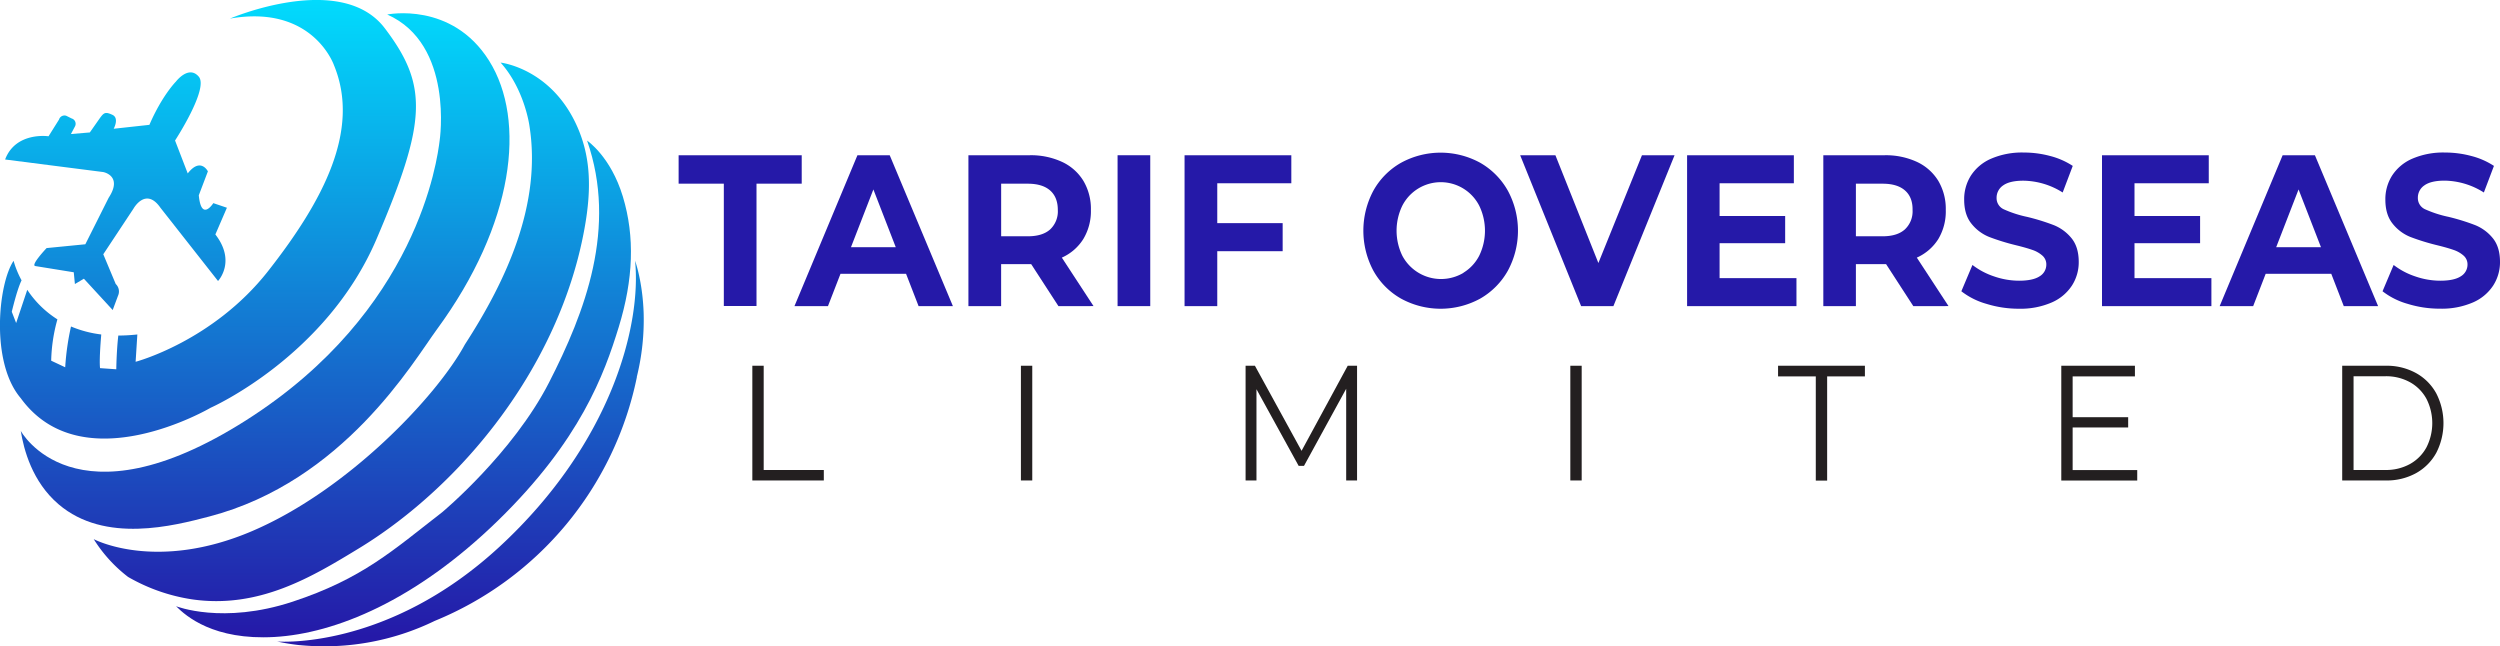 <svg id="Layer_1" data-name="Layer 1" xmlns="http://www.w3.org/2000/svg" xmlns:xlink="http://www.w3.org/1999/xlink" viewBox="0 0 940.14 243.08"><defs><style>.cls-1{fill:#2519a8;}.cls-2{fill:#231f20;}.cls-3{fill:url(#linear-gradient);}.cls-4{fill:url(#linear-gradient-2);}.cls-5{fill:url(#linear-gradient-3);}.cls-6{fill:url(#linear-gradient-4);}.cls-7{fill:url(#linear-gradient-5);}.cls-8{fill:url(#linear-gradient-6);}</style><linearGradient id="linear-gradient" x1="239.2" y1="418.49" x2="239.2" y2="657.84" gradientUnits="userSpaceOnUse"><stop offset="0" stop-color="#01dbfd"/><stop offset="1" stop-color="#2519a8"/></linearGradient><linearGradient id="linear-gradient-2" x1="217.82" y1="418.49" x2="217.82" y2="657.84" xlink:href="#linear-gradient"/><linearGradient id="linear-gradient-3" x1="194.48" y1="418.49" x2="194.48" y2="657.84" xlink:href="#linear-gradient"/><linearGradient id="linear-gradient-4" x1="165.79" y1="418.49" x2="165.79" y2="657.84" xlink:href="#linear-gradient"/><linearGradient id="linear-gradient-5" x1="144.29" y1="418.46" x2="144.29" y2="657.81" xlink:href="#linear-gradient"/><linearGradient id="linear-gradient-6" x1="109.74" y1="418.49" x2="109.74" y2="657.84" xlink:href="#linear-gradient"/></defs><path class="cls-1" d="M338.28,487.54h-17v-10.7h46.29v10.7h-17v46H338.28Z" transform="translate(-66.08 -418.46)"/><path class="cls-1" d="M406.81,521.43H382.15l-4.71,12.15h-12.6l23.68-56.74h12.14l23.76,56.74h-12.9Zm-3.87-10-8.42-21.73-8.43,21.73Z" transform="translate(-66.08 -418.46)"/><path class="cls-1" d="M464.11,533.58l-10.25-15.8h-11.3v15.8h-12.3V476.84h23a27.79,27.79,0,0,1,12.25,2.52,18.5,18.5,0,0,1,8,7.13,20.68,20.68,0,0,1,2.81,10.94,20.25,20.25,0,0,1-2.85,10.91,18.31,18.31,0,0,1-8.08,7l11.92,18.23ZM461,490.1c-1.92-1.7-4.73-2.56-8.43-2.56h-10v19.78h10q5.55,0,8.43-2.59a9.32,9.32,0,0,0,2.88-7.3C463.88,494.25,462.92,491.8,461,490.1Z" transform="translate(-66.08 -418.46)"/><path class="cls-1" d="M486.35,476.84h12.29v56.74H486.35Z" transform="translate(-66.08 -418.46)"/><path class="cls-1" d="M523.84,487.38v15h24.59v10.54H523.84v20.66h-12.3V476.84h40.15v10.54Z" transform="translate(-66.08 -418.46)"/><path class="cls-1" d="M592.94,530.75a27.25,27.25,0,0,1-10.4-10.5,31.94,31.94,0,0,1,0-30.07,27.25,27.25,0,0,1,10.4-10.5,31,31,0,0,1,29.79,0,27.64,27.64,0,0,1,10.39,10.5,31.64,31.64,0,0,1,0,30.07,27.64,27.64,0,0,1-10.39,10.5,31,31,0,0,1-29.79,0Zm23.41-9.69a16.13,16.13,0,0,0,6-6.44,21.56,21.56,0,0,0,0-18.81,16.25,16.25,0,0,0-28.92,0,21.56,21.56,0,0,0,0,18.81,16.47,16.47,0,0,0,23,6.44Z" transform="translate(-66.08 -418.46)"/><path class="cls-1" d="M695.81,476.84l-23,56.74H660.67l-22.92-56.74H651l16.16,40.53,16.39-40.53Z" transform="translate(-66.08 -418.46)"/><path class="cls-1" d="M741.65,523.05v10.53H700.52V476.84h40.15v10.54H712.74V499.7H737.4v10.22H712.74v13.13Z" transform="translate(-66.08 -418.46)"/><path class="cls-1" d="M785.59,533.58l-10.24-15.8H764v15.8H751.75V476.84h23A27.83,27.83,0,0,1,787,479.36a18.61,18.61,0,0,1,8,7.13,20.68,20.68,0,0,1,2.8,10.94A20.25,20.25,0,0,1,795,508.34a18.34,18.34,0,0,1-8.09,7l11.92,18.23Zm-3.11-43.48c-1.92-1.7-4.73-2.56-8.42-2.56H764v19.78h10q5.54,0,8.42-2.59a9.29,9.29,0,0,0,2.89-7.3C785.37,494.25,784.41,491.8,782.48,490.1Z" transform="translate(-66.08 -418.46)"/><path class="cls-1" d="M813.11,532.73a27.48,27.48,0,0,1-9.45-4.74l4.17-9.89a27.48,27.48,0,0,0,8.12,4.3,28.75,28.75,0,0,0,9.41,1.62q5.24,0,7.74-1.66a5.09,5.09,0,0,0,2.51-4.42,4.35,4.35,0,0,0-1.48-3.36,11,11,0,0,0-3.8-2.15c-1.54-.54-3.63-1.14-6.26-1.78a84,84,0,0,1-9.94-3.08,16.18,16.18,0,0,1-6.64-4.95c-1.85-2.27-2.77-5.29-2.77-9.08a16.54,16.54,0,0,1,2.5-9,17.11,17.11,0,0,1,7.55-6.37,29.24,29.24,0,0,1,12.34-2.35,38.14,38.14,0,0,1,9.94,1.3,28.28,28.28,0,0,1,8.5,3.73l-3.79,10A28.26,28.26,0,0,0,827,486.41q-5.16,0-7.63,1.78a5.55,5.55,0,0,0-2.46,4.7,4.6,4.6,0,0,0,2.84,4.34,42.58,42.58,0,0,0,8.69,2.8,80.66,80.66,0,0,1,9.95,3.08,16.48,16.48,0,0,1,6.64,4.86c1.84,2.22,2.77,5.22,2.77,9a16.19,16.19,0,0,1-2.55,8.87,17.26,17.26,0,0,1-7.62,6.37,29.48,29.48,0,0,1-12.37,2.35A40.75,40.75,0,0,1,813.11,532.73Z" transform="translate(-66.08 -418.46)"/><path class="cls-1" d="M897.69,523.05v10.53H856.55V476.84H896.7v10.54H868.77V499.7h24.67v10.22H868.77v13.13Z" transform="translate(-66.08 -418.46)"/><path class="cls-1" d="M942.77,521.43H918.1l-4.7,12.15H900.8l23.68-56.74h12.14l23.76,56.74H947.47Zm-3.87-10-8.43-21.73-8.42,21.73Z" transform="translate(-66.08 -418.46)"/><path class="cls-1" d="M971.5,532.73a27.48,27.48,0,0,1-9.45-4.74l4.17-9.89a27.48,27.48,0,0,0,8.12,4.3,28.75,28.75,0,0,0,9.41,1.62q5.24,0,7.74-1.66a5.09,5.09,0,0,0,2.51-4.42,4.35,4.35,0,0,0-1.48-3.36,11,11,0,0,0-3.8-2.15c-1.54-.54-3.63-1.14-6.26-1.78a84,84,0,0,1-9.94-3.08,16.18,16.18,0,0,1-6.64-4.95c-1.85-2.27-2.77-5.29-2.77-9.08a16.54,16.54,0,0,1,2.5-9,17.11,17.11,0,0,1,7.55-6.37,29.24,29.24,0,0,1,12.34-2.35,38.14,38.14,0,0,1,9.94,1.3,28.28,28.28,0,0,1,8.5,3.73l-3.79,10a28.26,28.26,0,0,0-14.73-4.46q-5.16,0-7.63,1.78a5.55,5.55,0,0,0-2.46,4.7,4.6,4.6,0,0,0,2.84,4.34,42.58,42.58,0,0,0,8.69,2.8,80.66,80.66,0,0,1,9.95,3.08,16.48,16.48,0,0,1,6.64,4.86c1.84,2.22,2.77,5.22,2.77,9a16.19,16.19,0,0,1-2.55,8.87,17.26,17.26,0,0,1-7.62,6.37,29.48,29.48,0,0,1-12.37,2.35A40.75,40.75,0,0,1,971.5,532.73Z" transform="translate(-66.08 -418.46)"/><path class="cls-2" d="M349,556h4.27v39.2h22.61v3.94H349Z" transform="translate(-66.08 -418.46)"/><path class="cls-2" d="M450,556h4.27v43.14H450Z" transform="translate(-66.08 -418.46)"/><path class="cls-2" d="M576.41,556v43.14h-4.09V564.66l-15.87,29h-2l-15.87-28.84v34.32h-4.09V556H538l17.54,32,17.36-32Z" transform="translate(-66.08 -418.46)"/><path class="cls-2" d="M656.61,556h4.27v43.14h-4.27Z" transform="translate(-66.08 -418.46)"/><path class="cls-2" d="M748.92,560H734.73v-4h32.66v4h-14.2v39.19h-4.27Z" transform="translate(-66.08 -418.46)"/><path class="cls-2" d="M869.8,595.23v3.94H841.24V556h27.69v4H845.51v15.34h20.88v3.88H845.51v16Z" transform="translate(-66.08 -418.46)"/><path class="cls-2" d="M946.88,556h16.44a22.77,22.77,0,0,1,11.31,2.75,19.31,19.31,0,0,1,7.62,7.64,24.44,24.44,0,0,1,0,22.37,19.38,19.38,0,0,1-7.62,7.64,22.76,22.76,0,0,1-11.31,2.74H946.88Zm16.21,39.2a18.55,18.55,0,0,0,9.29-2.25,15.73,15.73,0,0,0,6.17-6.23,20.13,20.13,0,0,0,0-18.3,15.71,15.71,0,0,0-6.17-6.22,18.55,18.55,0,0,0-9.29-2.25H951.15v35.25Z" transform="translate(-66.08 -418.46)"/><path class="cls-3" d="M304.9,516.52C307.33,540.27,296.39,584.8,254,624s-83.72,35.7-83.72,35.7a83.6,83.6,0,0,0,8.47,1.37c.07,0,.14,0,.17,0a94.92,94.92,0,0,0,50.64-9.12,126.38,126.38,0,0,0,76-91.58.44.44,0,0,0,0-.2,89.84,89.84,0,0,0,2.57-24C307.71,524.08,304.9,516.52,304.9,516.52Z" transform="translate(-66.08 -418.46)"/><path class="cls-4" d="M298.78,541.39c5.46-17.81,6.11-33.86,1.53-49s-13.45-21.05-13.45-21.05c11.39,32.71-.69,64.37-14.33,91s-40.16,48.74-40.16,48.74c-18.46,14.3-30,25-56.28,33.66s-43.8,1.69-43.8,1.69c3.77,3.77,14.17,12.87,37,11.57s53.16-13.65,84.09-43.8S293.32,559.19,298.78,541.39Z" transform="translate(-66.08 -418.46)"/><path class="cls-5" d="M201,624.7c7.93-4.82,31.77-20.15,53.42-49.52,23.1-31.34,29.37-59.3,31.45-70.71,2.8-15.33,2.23-27.05-2.6-38.12-9.7-22.27-28.94-24.35-28.94-24.35,9,10,10.84,23.74,10.84,23.74,4.67,29.29-8.54,58-24.27,82.27-10.39,19.24-43.8,54.72-80.06,70.19s-59.52,3-59.52,3a53.9,53.9,0,0,0,12.91,14.21,68.6,68.6,0,0,0,24,8.43C163.47,647.53,183.54,635.33,201,624.7Z" transform="translate(-66.08 -418.46)"/><path class="cls-6" d="M144.77,612.7c50.52-13.21,76.64-58.14,85.6-70.36,29.12-39.69,33.71-78.55,19.67-101s-38.34-17.42-38.34-17.42c25.21,11.18,19.71,47.41,19.71,47.41-.86,6.94-8.14,64.11-72.78,105.18s-84.74,4-84.74,4c1.13,7,4.27,19.1,14.23,27.6C105.57,623,131.48,616.17,144.77,612.7Z" transform="translate(-66.08 -418.46)"/><path class="cls-7" d="M145.29,571.8s43.47-19.18,62.38-63.43,19.5-57.7,3.12-79.28-58.23-3.64-58.23-3.64C183.76,420,191.68,443,191.68,443c10,24.3-3.94,50.82-24.73,77.34s-49.87,34.17-49.87,34.17l.65-10.27a69.71,69.71,0,0,1-7.16.41c-.68,5.76-.76,12.68-.76,12.68l-6.11-.43c-.29-2.74.11-8.6.46-12.66a42.48,42.48,0,0,1-11.38-3,97,97,0,0,0-2.18,15.34l-5.27-2.48a62.15,62.15,0,0,1,2.34-15.54,37.75,37.75,0,0,1-11.34-11.12l-4.18,12.5-1.64-4.24c1.66-6.78,2.86-10.15,3.68-11.82a35.23,35.23,0,0,1-3-7.33c-5.72,8.4-8.84,38.12,2.69,51.64C97.11,600.13,145.29,571.8,145.29,571.8Z" transform="translate(-66.08 -418.46)"/><path class="cls-8" d="M106.94,492.84l-8.77,17.48-14.56,1.43s-6.14,6.46-4.26,6.76l14.47,2.34.43,4.42,3.38-2,10.83,11.78,2-5.37a3.86,3.86,0,0,0-.86-4.42l-4.68-11.18,11.35-17.15s4.59-8.32,10.14-.35l21.66,27.55s6.93-7.28-1-17.5l4.34-10.05-5.11-1.73s-4.51,7.19-5.46-2.95l3.42-9s-2.73-5.46-7.58.78l-4.77-12.38s12.74-19.51,8.93-24-8.58,1.82-8.58,1.82-5.2,5.19-10,16.29l-13.43,1.47s2.21-4-.48-5.24-3.21-.83-4.81,1.38l-3.68,5.25-7.11.6,1.56-2.94A2.09,2.09,0,0,0,93,463l-2-1a2.14,2.14,0,0,0-2.73,1.43l-3.94,6.28S72,467.87,68,478.44l36.89,4.72S112.4,484.52,106.94,492.84Z" transform="translate(-66.08 -418.46)"/></svg>